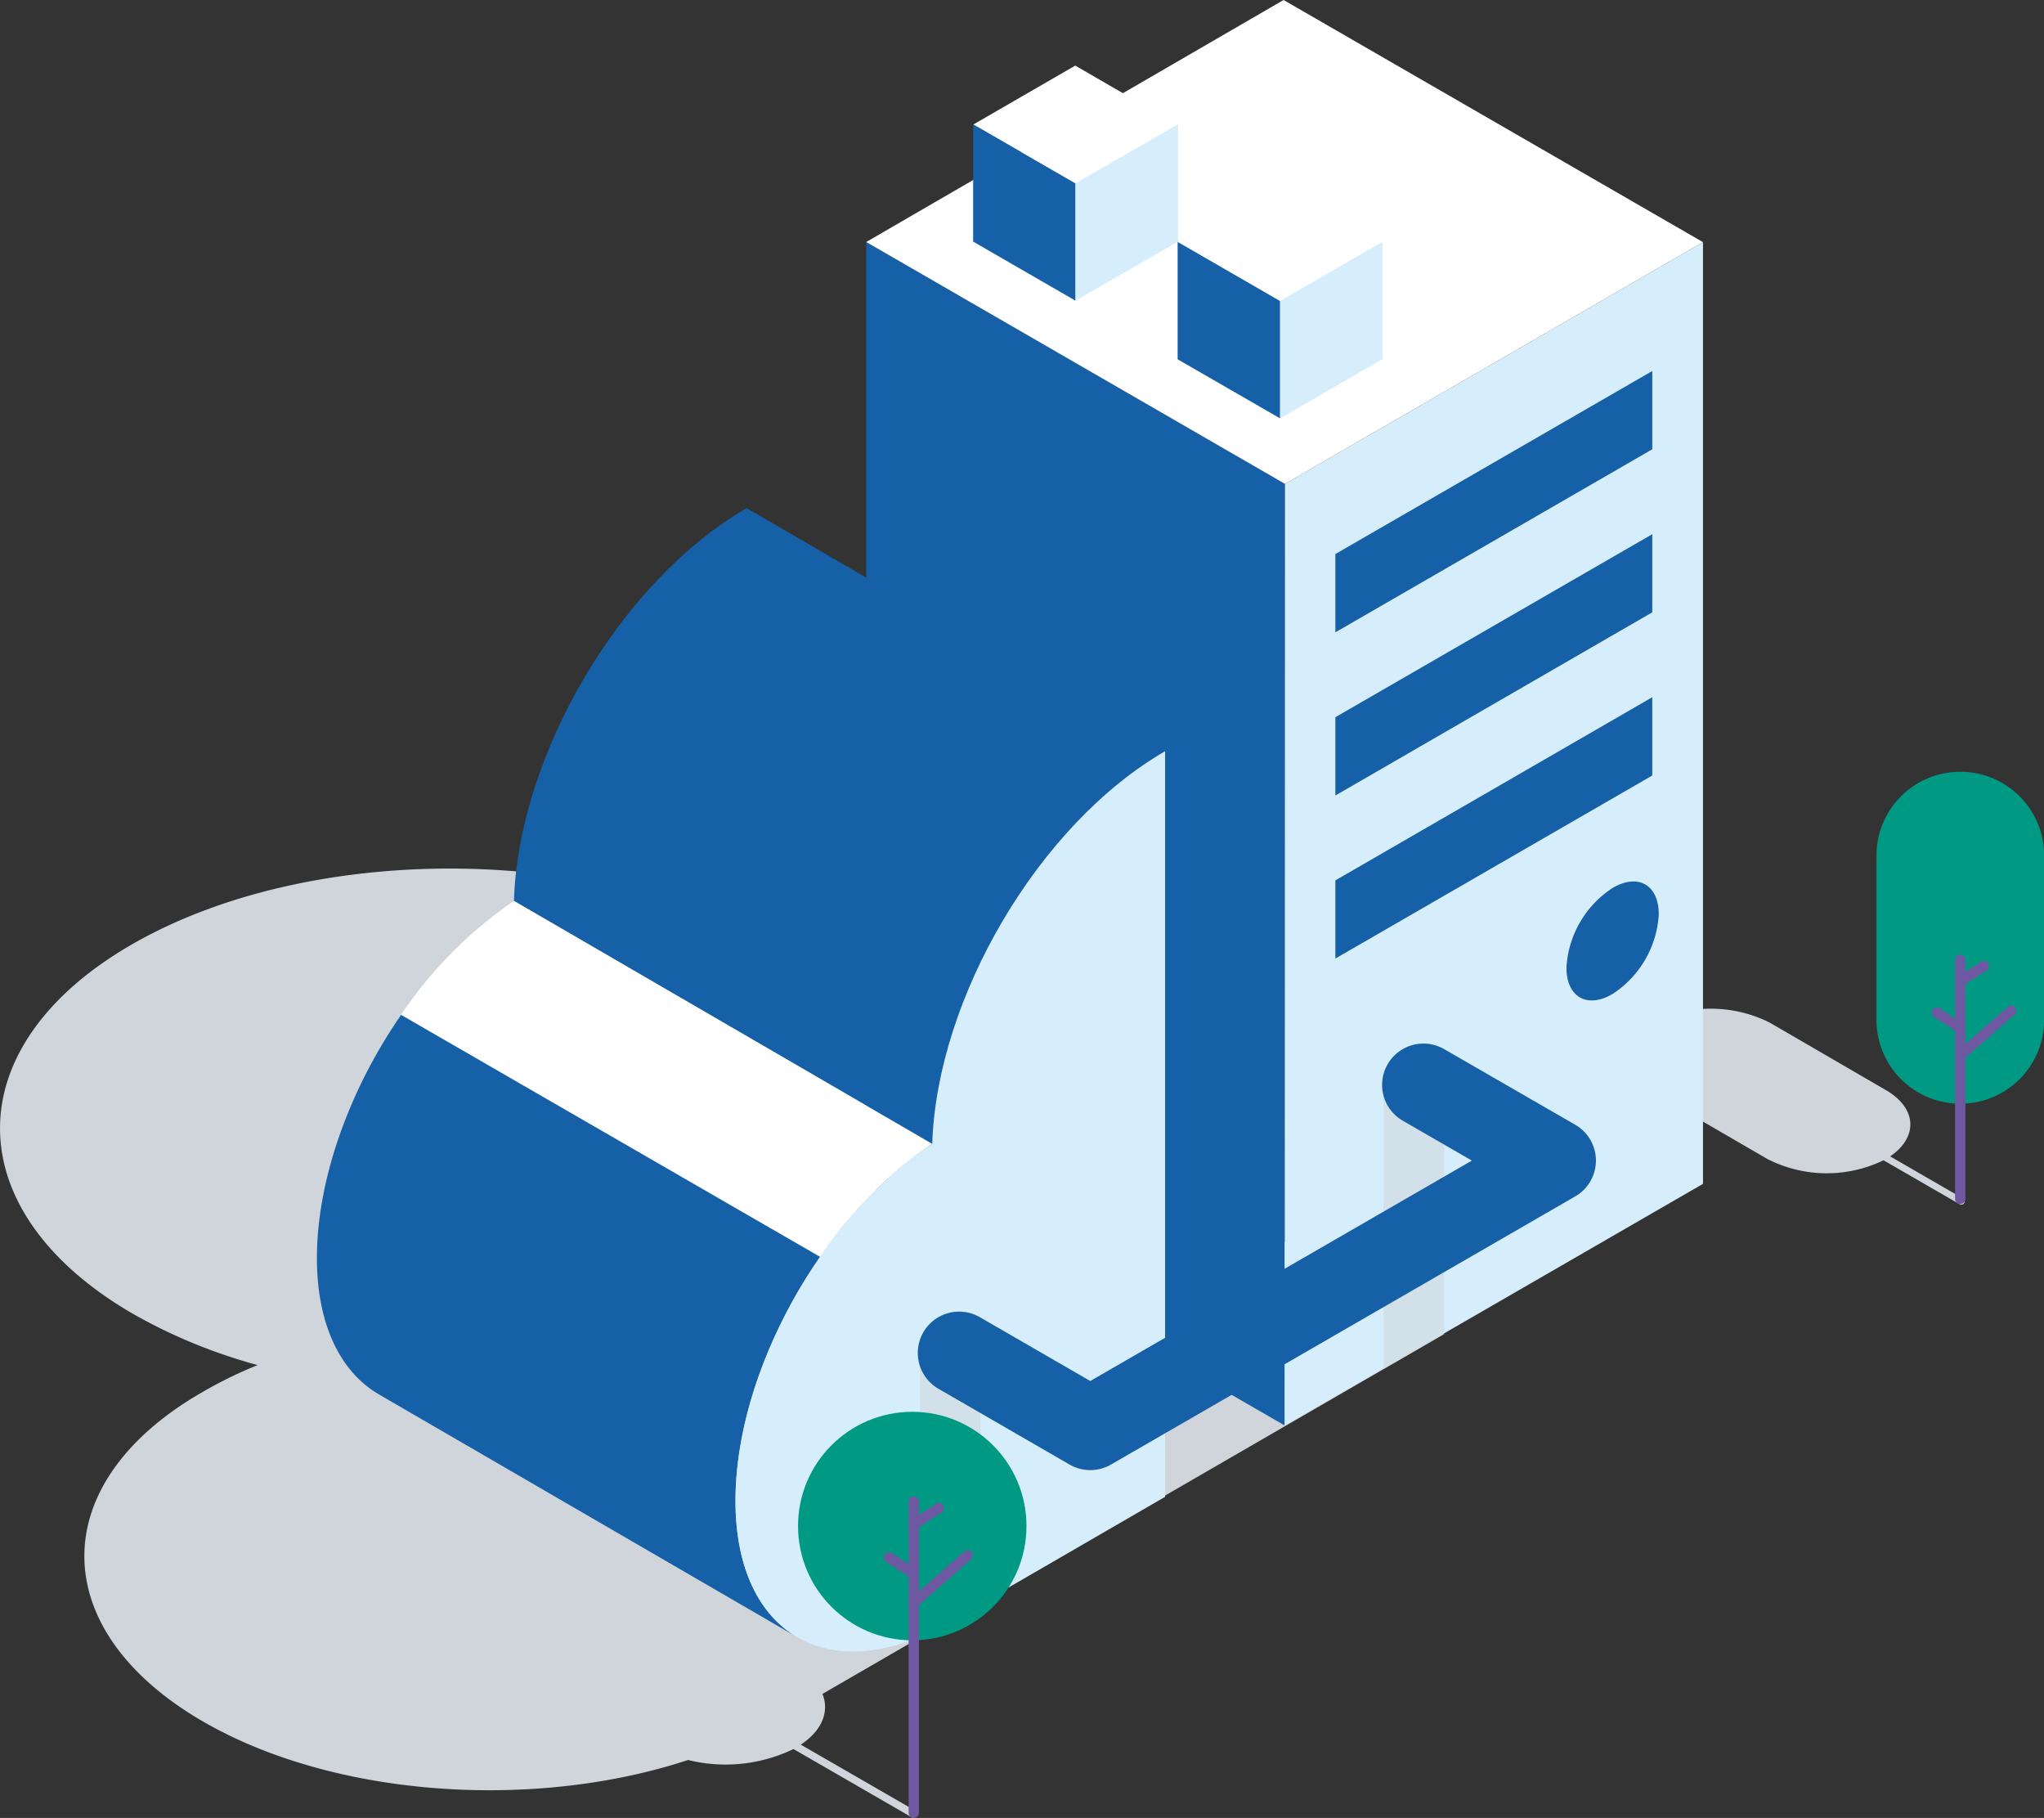<svg xmlns="http://www.w3.org/2000/svg" viewBox="0 0 148.35 131.91"><rect x="0" y="0" width="148.35" height="131.91" fill="#333333" stroke="none"/><title>cloud-storage</title><g style="isolation:isolate"><path d="M134.14,82.71l8.09,4.67a.24.24,0,0,0,.24-.42l-7.86-4.54Z" fill="#cfd5db"/><path d="M142.27,56A6.08,6.08,0,0,0,136.19,62V74a6.08,6.08,0,0,0,12.17,0V62A6.08,6.08,0,0,0,142.27,56Z" fill="#009983"/><path d="M119.88,74.22a9.49,9.49,0,0,1,8.6,0l8.4,4.88c2.37,1.38,2.35,3.61,0,5a9.47,9.47,0,0,1-8.6,0l-8.4-4.88c-2.37-1.37-2.36-3.61,0-5" fill="#cfd5db"/><line x1="142.27" y1="69.64" x2="142.27" y2="86.99" fill="none" stroke="#6f58a2" stroke-linecap="round" stroke-linejoin="round" stroke-width="0.75"/><line x1="142.27" y1="76.58" x2="145.96" y2="73.34" fill="none" stroke="#6f58a2" stroke-linecap="round" stroke-linejoin="round" stroke-width="0.75"/><path d="M142.27,87" fill="none" stroke="#6f58a2" stroke-linecap="round" stroke-linejoin="round" stroke-width="0.75"/><path d="M142.27,69.64" fill="none" stroke="#6f58a2" stroke-linecap="round" stroke-linejoin="round" stroke-width="0.75"/><path d="M139.88,72" fill="none" stroke="#6f58a2" stroke-miterlimit="10" stroke-width="0.75"/><line x1="140.56" y1="73.47" x2="142.27" y2="74.59" fill="none" stroke="#6f58a2" stroke-linecap="round" stroke-linejoin="round" stroke-width="0.75"/><line x1="143.98" y1="70.1" x2="142.27" y2="71.21" fill="none" stroke="#6f58a2" stroke-linecap="round" stroke-linejoin="round" stroke-width="0.75"/><path d="M9.55,68.54c-12.79,7.38-12.72,19.39.15,26.82a39,39,0,0,0,9,3.69,31.28,31.28,0,0,0-4.08,2c-11.38,6.57-11.32,17.25.13,23.87,10.6,6.12,27.24,6.6,38.68,1.43l.11.12L104.81,96.8,56,68.62c-12.87-7.43-33.66-7.47-46.45-.08" fill="#cfd5db"/><polygon points="93.24 103.43 62.87 85.9 62.87 17.56 93.26 35.11 93.24 103.43" fill="#1560a7"/><polygon points="93.24 103.43 123.6 85.9 123.6 17.57 93.26 35.11 93.24 103.43" fill="#d6edfb"/><polygon points="93.26 35.11 62.87 17.56 93.16 0 123.6 17.57 93.26 35.11" fill="#fff"/><polygon points="96.92 45.88 119.92 32.6 119.92 26.92 96.92 40.2 96.92 45.88" fill="#1560a7"/><polygon points="96.92 57.72 119.92 44.43 119.92 38.76 96.92 52.04 96.92 57.72" fill="#1560a7"/><polygon points="96.92 69.55 119.92 56.27 119.92 50.59 96.92 63.88 96.92 69.55" fill="#1560a7"/><path d="M113.69,70.21c0,2.13,1.5,3,3.35,1.91a7.39,7.39,0,0,0,3.35-5.78c0-2.13-1.5-3-3.35-1.91a7.39,7.39,0,0,0-3.35,5.78" fill="#1560a7"/><path d="M67.66,83,37.3,65.37c.33-10.61,7.75-23.22,16.89-28.5L84.55,54.51C75.41,59.79,68,72.4,67.66,83" fill="#1560a7"/><path d="M67.66,83,37.3,65.37a30.83,30.83,0,0,0-8.2,8.27L59.52,91.19A30.77,30.77,0,0,1,67.66,83" fill="#fff"/><path d="M53.38,108.93c0-5.8,2.4-12.34,6.14-17.73L29.11,73.64C25.4,79,23,85.52,23,91.29c0,4.85,1.73,8.27,4.49,9.88L57.87,118.8c-2.76-1.61-4.48-5-4.49-9.87" fill="#1560a7"/><path d="M67.66,83c-8,5.25-14.31,16.56-14.28,25.92,0,9.77,6.94,13.71,15.45,8.8l15.73-9.11V54.51C75.41,59.79,68,72.4,67.66,83" fill="#d6edfb"/><polygon points="66.77 119.01 71.16 116.48 71.16 95.78 66.77 98.32 66.77 119.01" fill="#cfd5db" opacity="0.5" style="mix-blend-mode:multiply"/><polygon points="100.42 99.34 104.81 96.8 104.81 76.64 100.42 79.17 100.42 99.34" fill="#cfd5db" opacity="0.5" style="mix-blend-mode:multiply"/><polygon points="78.06 21.82 70.63 17.53 70.63 9.01 78.06 13.3 78.06 21.82" fill="#1560a7"/><polygon points="78.09 13.32 70.65 9.03 78.04 4.76 85.47 9.06 78.09 13.32" fill="#fff"/><polygon points="85.5 17.53 78.06 21.82 78.06 13.3 85.5 9.01 85.5 17.53" fill="#d6edfb"/><polygon points="92.91 30.36 85.47 26.07 85.47 17.54 92.91 21.83 92.91 30.36" fill="#1560a7"/><polygon points="92.93 21.85 85.5 17.56 92.89 13.29 100.32 17.59 92.93 21.85" fill="#fff"/><polygon points="100.34 26.06 92.91 30.36 92.91 21.83 100.34 17.54 100.34 26.06" fill="#d6edfb"/><polyline points="69.61 98.17 79.13 103.67 112.83 84.21 103.31 78.72" fill="none" stroke="#1560a7" stroke-linecap="round" stroke-linejoin="round" stroke-width="6"/><path d="M66.44,131.39l-8.32-4.8c2.47-1.64,2.34-4.13-.37-5.7a11.32,11.32,0,0,0-10.24,0c-2.82,1.63-2.81,4.28,0,5.91a11.36,11.36,0,0,0,10.08.11l8.56,4.94a.25.25,0,0,0,.25-.44Z" fill="#cfd5db"/><circle cx="66.21" cy="110.73" r="8.29" fill="#009983"/><line x1="66.32" y1="108.95" x2="66.32" y2="131.53" fill="none" stroke="#6f58a2" stroke-linecap="round" stroke-linejoin="round" stroke-width="0.75"/><line x1="66.32" y1="116.29" x2="70.23" y2="112.86" fill="none" stroke="#6f58a2" stroke-linecap="round" stroke-linejoin="round" stroke-width="0.75"/><path d="M66.32,131.53" fill="none" stroke="#6f58a2" stroke-linecap="round" stroke-linejoin="round" stroke-width="0.75"/><path d="M66.32,108.95" fill="none" stroke="#6f58a2" stroke-linecap="round" stroke-linejoin="round" stroke-width="0.75"/><path d="M63.79,111.44" fill="none" stroke="#6f58a2" stroke-miterlimit="10" stroke-width="0.75"/><line x1="64.51" y1="113" x2="66.32" y2="114.18" fill="none" stroke="#6f58a2" stroke-linecap="round" stroke-linejoin="round" stroke-width="0.75"/><line x1="68.14" y1="109.43" x2="66.32" y2="110.61" fill="none" stroke="#6f58a2" stroke-linecap="round" stroke-linejoin="round" stroke-width="0.75"/></g></svg>